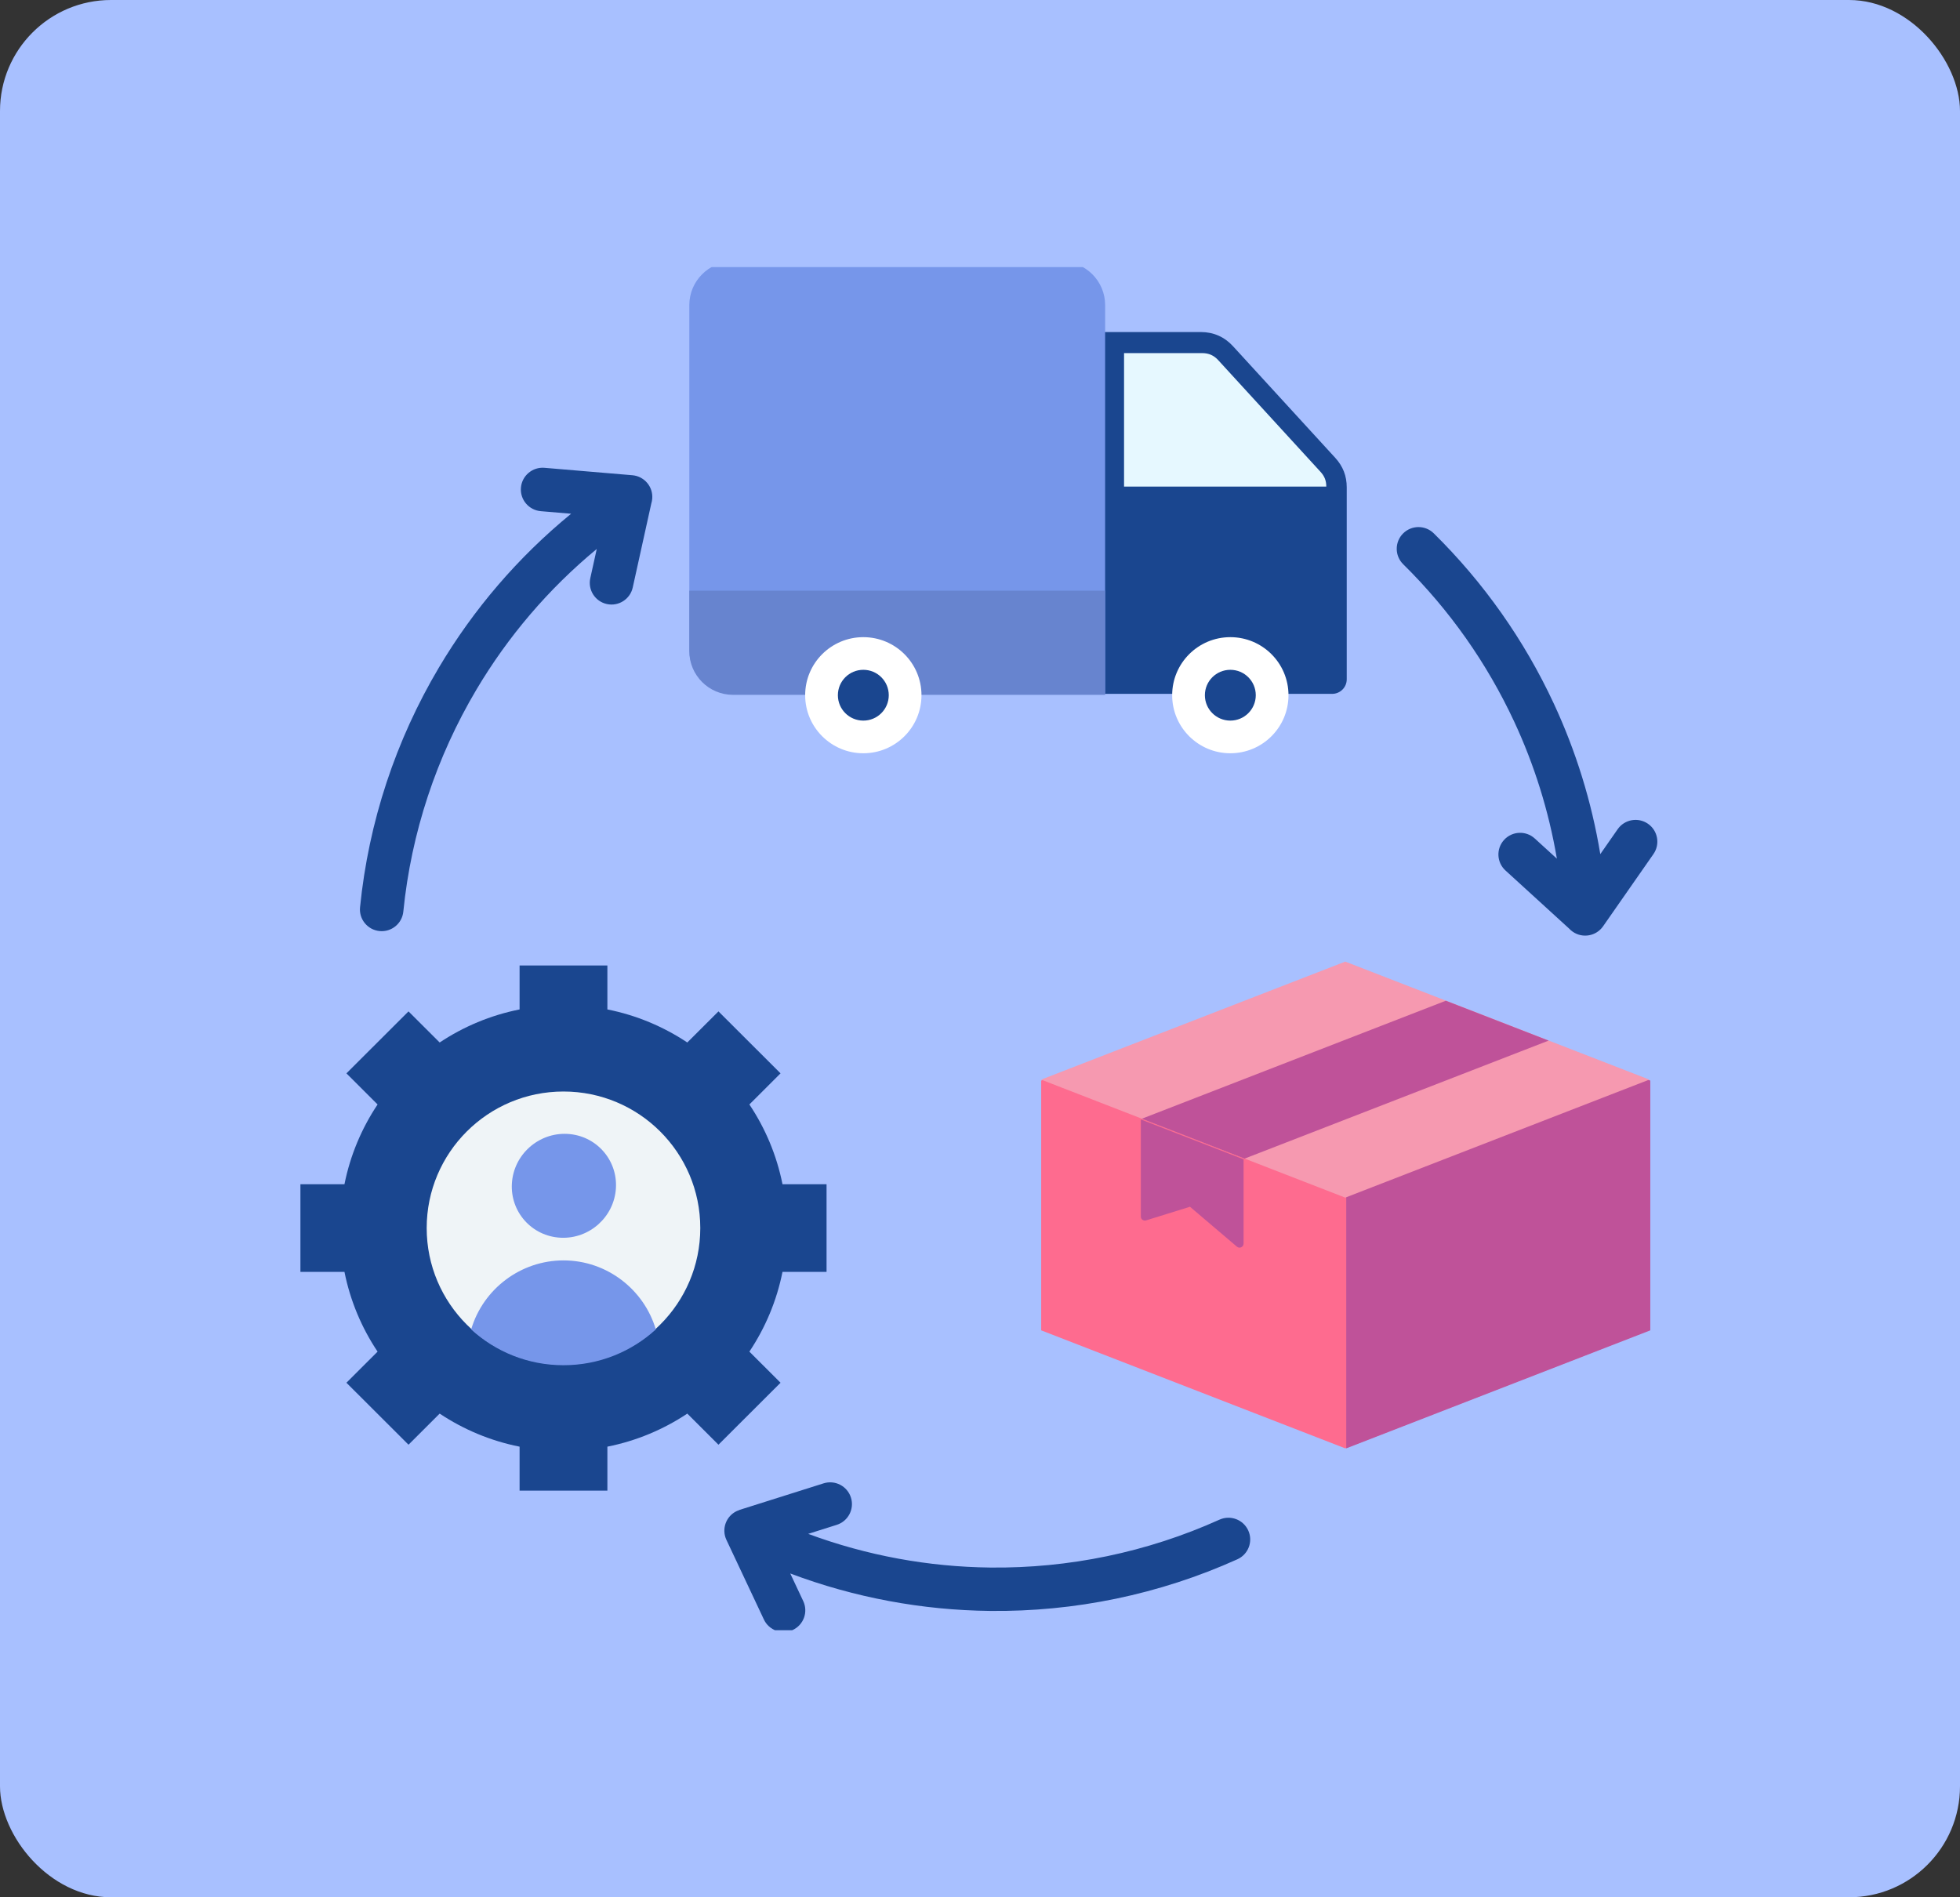 <svg width="565" height="547" viewBox="0 0 565 547" fill="none" xmlns="http://www.w3.org/2000/svg">
<rect x="0" y="0" width="565" height="547" fill="#333333" stroke="none"/>
<rect width="565" height="547" rx="32" fill="#A8C0FF"/>
<g clip-path="url(#clip0_64_5969)">
<path fill-rule="evenodd" clip-rule="evenodd" d="M116.264 262.817C115.926 266.257 112.857 268.771 109.411 268.432C105.965 268.094 103.447 265.03 103.787 261.59C106.246 236.967 114.102 213.376 126.534 192.434C136.457 175.715 149.298 160.669 164.639 148.115L155.912 147.377C152.453 147.093 149.879 144.063 150.165 140.609C150.449 137.156 153.485 134.587 156.944 134.872L182.268 137.012C185.727 137.296 188.301 140.327 188.015 143.78C187.977 144.247 187.888 144.697 187.754 145.127L182.394 169.39C181.648 172.762 178.305 174.892 174.927 174.147C171.549 173.402 169.416 170.065 170.162 166.693L172.023 158.273C158.085 169.791 146.401 183.546 137.341 198.809C125.817 218.223 118.538 240.058 116.264 262.817ZM466.315 239.071C468.296 236.228 472.211 235.525 475.059 237.502C477.908 239.479 478.612 243.388 476.631 246.231L462.113 267.056C460.132 269.899 456.217 270.602 453.369 268.625C452.981 268.355 452.632 268.049 452.324 267.716L433.974 250.965C431.423 248.636 431.247 244.683 433.581 242.138C435.914 239.591 439.873 239.416 442.423 241.745L448.795 247.562C446.46 233.797 442.293 220.528 436.501 208.072C428.647 191.182 417.81 175.79 404.504 162.684C402.035 160.26 402.002 156.296 404.43 153.832C406.858 151.367 410.828 151.334 413.297 153.758C427.694 167.939 439.413 184.579 447.898 202.824C454.263 216.512 458.81 231.108 461.308 246.252L466.315 239.071ZM231.551 461.615C233.016 464.744 231.663 468.466 228.53 469.928C225.396 471.391 221.668 470.04 220.203 466.912L209.397 443.948C207.932 440.819 209.284 437.098 212.418 435.635C212.67 435.517 212.927 435.418 213.186 435.336L213.18 435.316L237.411 427.661C240.72 426.618 244.25 428.452 245.295 431.756C246.34 435.061 244.503 438.585 241.193 439.627L232.97 442.225C249.928 448.512 267.691 451.736 285.447 451.936C308.03 452.192 330.618 447.56 351.535 438.129C354.695 436.707 358.412 438.112 359.836 441.267C361.261 444.422 359.853 448.133 356.692 449.555C334.139 459.724 309.754 464.718 285.349 464.442C265.859 464.221 246.369 460.638 227.799 453.644L231.551 461.615Z" fill="#1A468F"/>
<path fill-rule="evenodd" clip-rule="evenodd" d="M149.778 278.35H175.087V291.028C183.467 292.695 191.259 295.987 198.123 300.559L207.107 291.59L225.003 309.456L216.019 318.425C220.6 325.277 223.895 333.056 225.567 341.421H238.266V366.688H225.567C223.897 375.053 220.599 382.832 216.02 389.685L225.003 398.654L207.107 416.52L198.124 407.552C191.26 412.125 183.467 415.415 175.088 417.083V429.76H149.778V417.084C141.398 415.417 133.606 412.125 126.741 407.553L117.758 416.521L99.862 398.654L108.845 389.686C104.264 382.835 100.968 375.055 99.297 366.689H86.6V341.423H99.298C100.968 333.058 104.266 325.278 108.846 318.426L99.862 309.457L117.758 291.591L126.742 300.56C133.606 295.987 141.399 292.697 149.778 291.028L149.778 278.35Z" fill="#1A468F"/>
<path d="M162.434 393.425C184.212 393.425 201.867 375.799 201.867 354.058C201.867 332.316 184.212 314.691 162.434 314.691C140.655 314.691 123 332.316 123 354.058C123 375.799 140.655 393.425 162.434 393.425Z" fill="#EFF4F7"/>
<path d="M177.547 342.589C178.057 334.323 171.757 327.303 163.477 326.909C155.197 326.515 148.071 332.898 147.561 341.164C147.052 349.43 153.351 356.451 161.632 356.844C169.912 357.238 177.038 350.856 177.547 342.589Z" fill="#7696EA"/>
<path fill-rule="evenodd" clip-rule="evenodd" d="M189.048 383.284C185.655 371.815 174.982 363.383 162.433 363.383C150.149 363.383 139.284 371.558 135.817 383.285C142.831 389.693 152.174 393.604 162.432 393.604C172.69 393.604 182.034 389.694 189.048 383.284Z" fill="#7696EA"/>
<path fill-rule="evenodd" clip-rule="evenodd" d="M387.789 277.521L475.44 311.545V383.549L387.789 417.573L300.139 383.549V311.545L387.789 277.521Z" fill="#FE6B8F"/>
<path fill-rule="evenodd" clip-rule="evenodd" d="M328.861 322.747C348.608 330.412 358.481 334.244 358.481 334.244V358.54C358.481 359.532 357.318 360.068 356.562 359.425L343.028 347.918L330.371 351.848C329.619 352.082 328.861 351.525 328.861 350.738V322.747Z" fill="#BF5299"/>
<path fill-rule="evenodd" clip-rule="evenodd" d="M388.075 277.521L475.726 311.545V383.549L388.075 417.573V277.521Z" fill="#BF5299"/>
<path fill-rule="evenodd" clip-rule="evenodd" d="M387.789 277.24L475.44 311.264L387.789 345.287L300.139 311.264L387.789 277.24Z" fill="#F699B0"/>
<path fill-rule="evenodd" clip-rule="evenodd" d="M358.766 334.039C339.019 326.372 329.146 322.539 329.146 322.539L416.795 288.515C436.544 296.181 446.418 300.014 446.418 300.014C417.202 311.356 387.984 322.698 358.766 334.039Z" fill="#BF5299"/>
<path fill-rule="evenodd" clip-rule="evenodd" d="M388.216 195.858V140.487C388.216 137.228 387.125 134.423 384.922 132.017L355.427 99.812C352.957 97.115 349.807 95.73 346.147 95.73H198.934V187.491C198.934 194.405 204.582 200.044 211.507 200.044H384.022C386.333 200.043 388.216 198.163 388.216 195.858Z" fill="#1A468F"/>
<path fill-rule="evenodd" clip-rule="evenodd" d="M382.323 140.286C382.323 138.595 381.818 137.299 380.676 136.05L351.181 103.845C349.903 102.45 348.434 101.803 346.54 101.803H324.025V140.285L382.323 140.286Z" fill="#E6F8FF"/>
<path fill-rule="evenodd" clip-rule="evenodd" d="M198.709 87.937C198.709 81.023 204.357 75.385 211.283 75.385H305.996C312.921 75.385 318.57 81.023 318.57 87.937V199.96H211.284C204.358 199.96 198.71 194.322 198.71 187.407V87.937H198.709Z" fill="#7696EA"/>
<path fill-rule="evenodd" clip-rule="evenodd" d="M240.87 119.822C237.872 121.555 234.034 120.534 232.298 117.542C230.561 114.549 231.584 110.717 234.582 108.984L260.71 93.924C263.708 92.191 267.546 93.211 269.282 96.204C271.018 99.197 269.996 103.028 266.998 104.762L240.87 119.822ZM256.546 146.97L282.674 131.911C285.672 130.191 286.705 126.37 284.983 123.377C283.26 120.385 279.433 119.353 276.435 121.072L250.307 136.131C247.309 137.851 246.276 141.672 247.998 144.665C249.721 147.657 253.548 148.69 256.546 146.97ZM235.04 141.267L288.48 110.466C291.478 108.746 292.512 104.925 290.789 101.932C289.067 98.939 285.239 97.908 282.242 99.627L228.802 130.428C225.804 132.148 224.77 135.969 226.492 138.962C228.215 141.954 232.042 142.986 235.04 141.267Z" fill="#7696EA"/>
<path fill-rule="evenodd" clip-rule="evenodd" d="M198.709 187.772C198.709 194.686 204.357 200.325 211.283 200.325H318.57V170.306H198.709V187.772Z" fill="#6784CF"/>
<path fill-rule="evenodd" clip-rule="evenodd" d="M354.661 183.697C363.92 183.697 371.426 191.191 371.426 200.434C371.426 209.678 363.92 217.171 354.661 217.171C345.402 217.171 337.895 209.678 337.895 200.434C337.895 191.191 345.402 183.697 354.661 183.697ZM248.866 183.697C258.126 183.697 265.631 191.191 265.631 200.434C265.631 209.678 258.125 217.171 248.866 217.171C239.607 217.171 232.1 209.678 232.1 200.434C232.1 191.191 239.607 183.697 248.866 183.697Z" fill="white"/>
<path fill-rule="evenodd" clip-rule="evenodd" d="M354.661 193.112C350.607 193.112 347.326 196.388 347.326 200.434C347.326 204.482 350.608 207.757 354.661 207.757C358.715 207.757 361.996 204.481 361.996 200.434C361.996 196.388 358.715 193.112 354.661 193.112ZM248.866 193.112C244.812 193.112 241.531 196.387 241.531 200.434C241.531 204.482 244.812 207.758 248.866 207.758C252.92 207.758 256.201 204.482 256.201 200.434C256.202 196.387 252.92 193.112 248.866 193.112Z" fill="#1A468F"/>
</g>
<defs>
<clipPath id="clip0_64_5969">
<rect width="405.092" height="393" fill="white" transform="translate(80 77)"/>
</clipPath>
</defs>
</svg>
